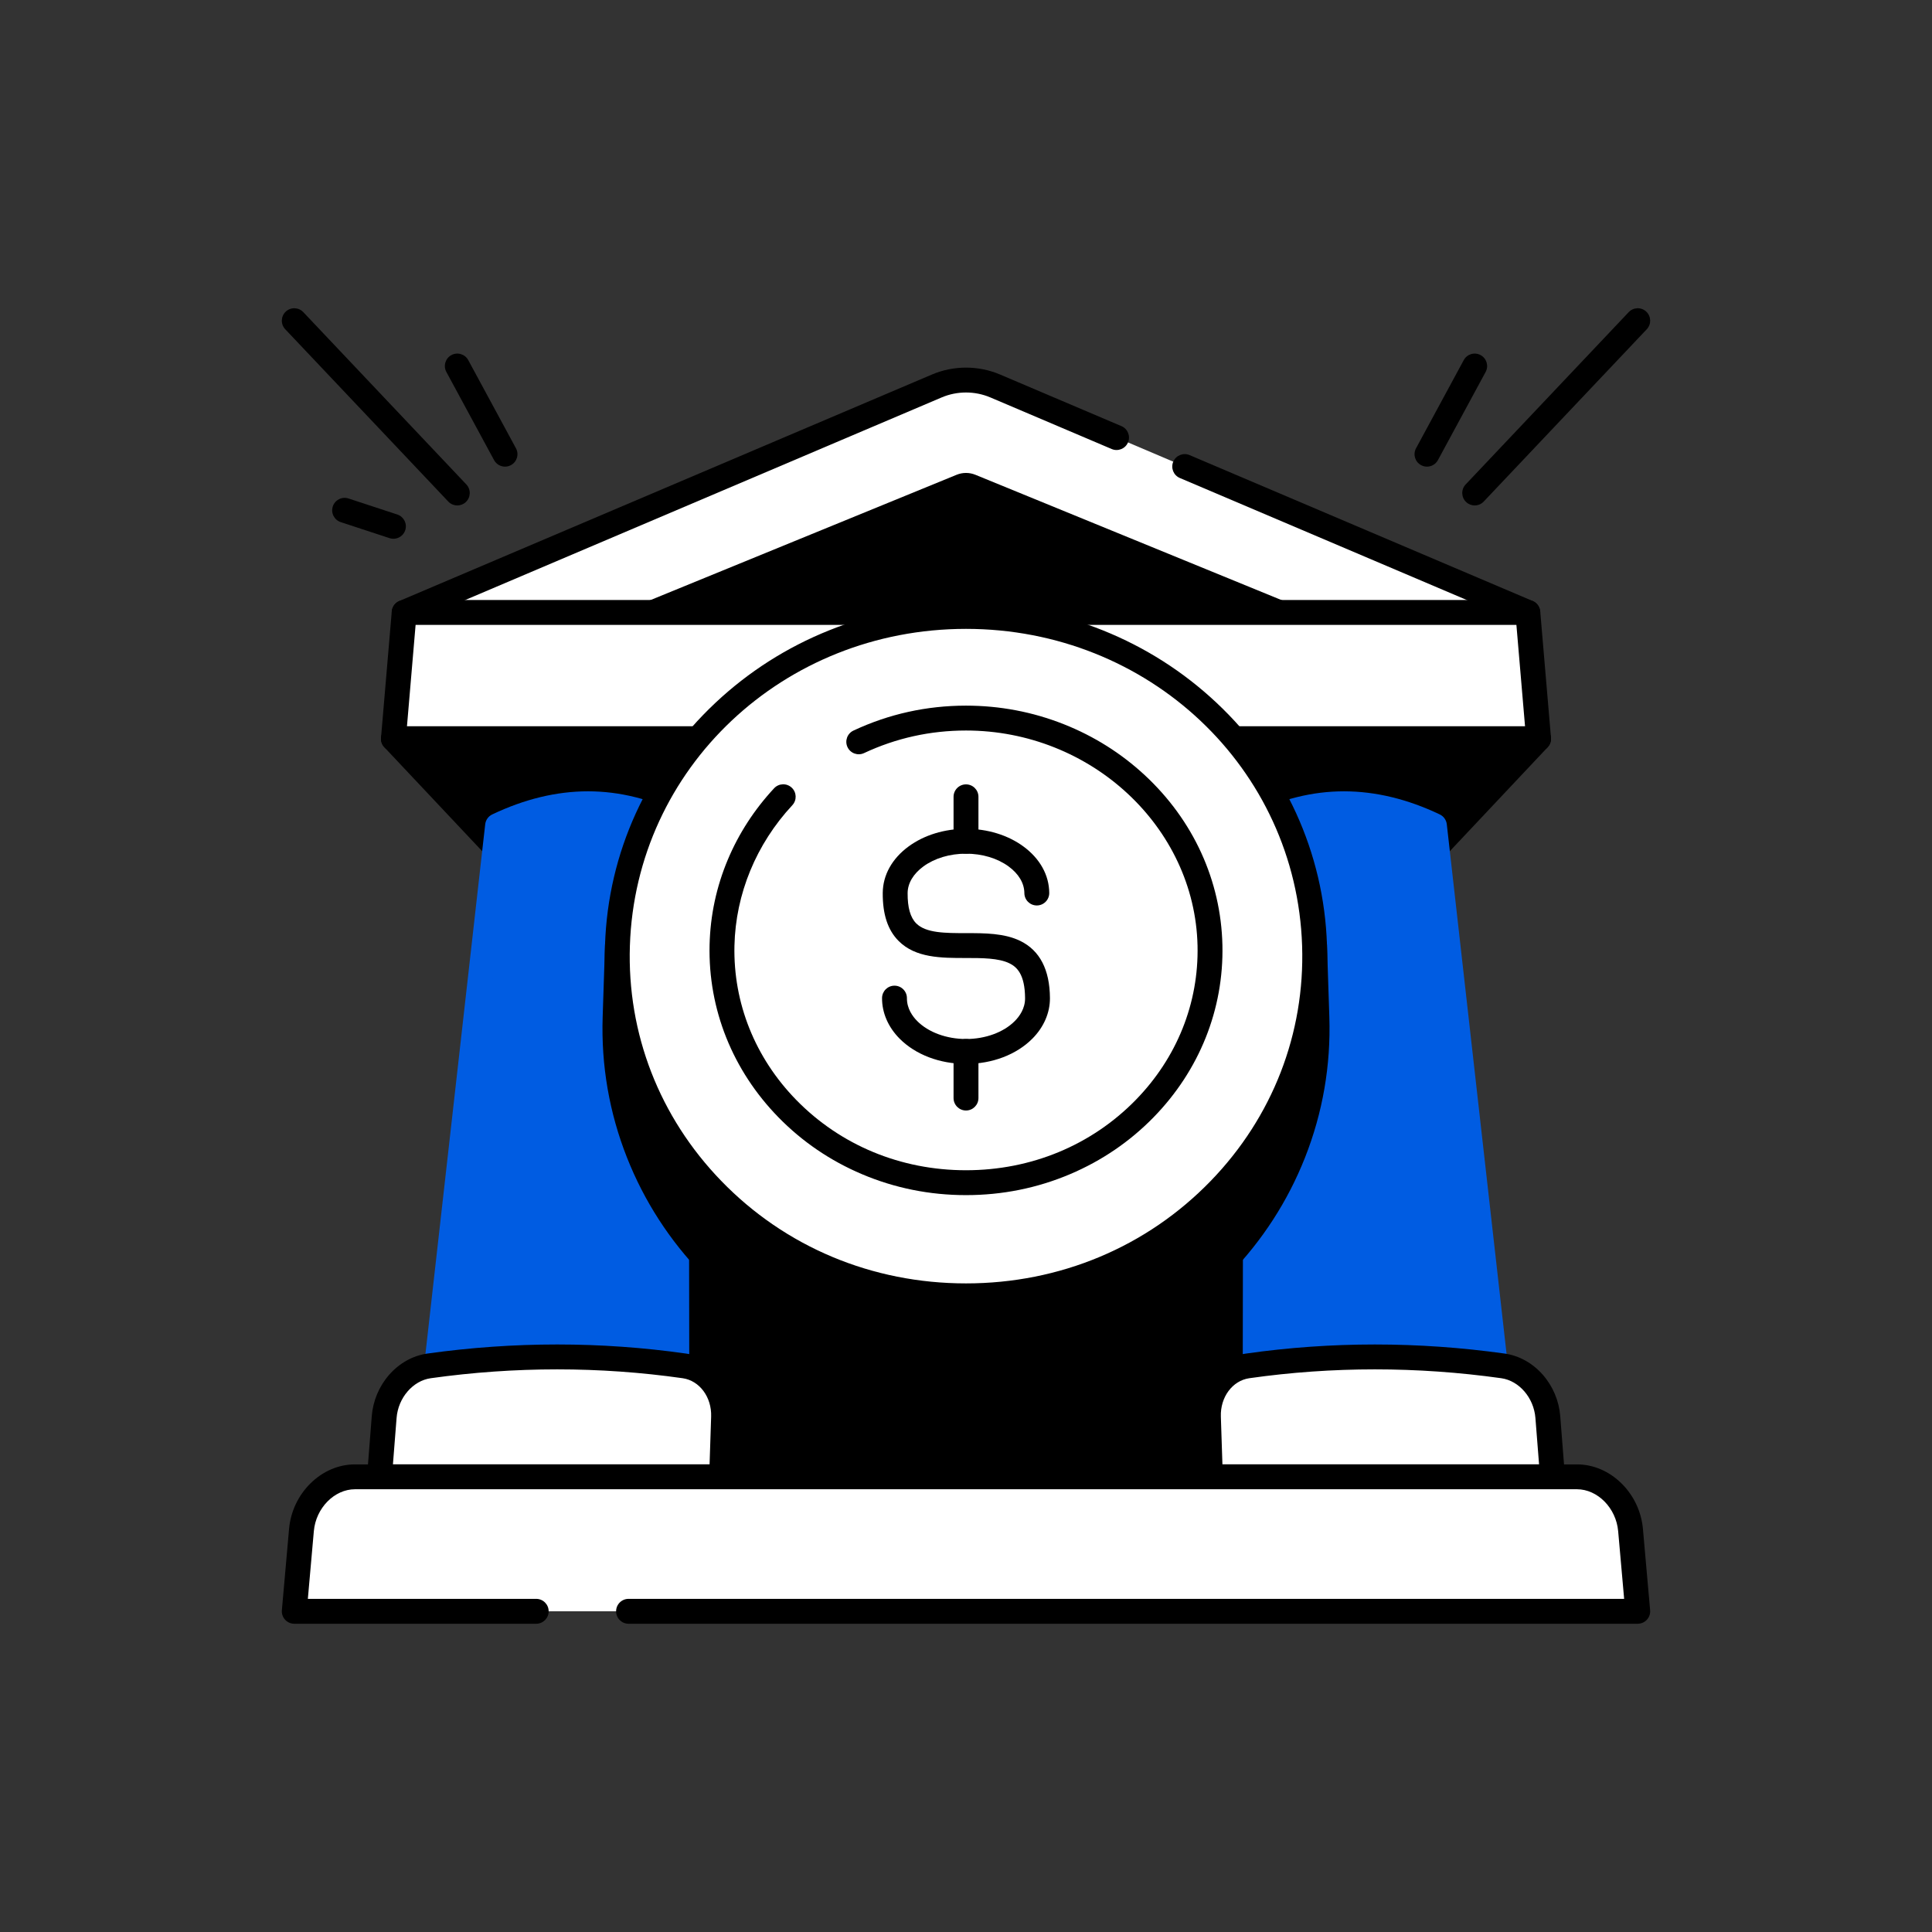 <svg xmlns="http://www.w3.org/2000/svg" xmlns:xlink="http://www.w3.org/1999/xlink" x="0px" y="0px" viewBox="0 0 3000 3000" style="enable-background:new 0 0 3000 3000;" xml:space="preserve"><rect x="0" y="0" width="3000" height="3000" fill="#333333" stroke="none"/><style type="text/css">	.st0{display:none;}	.st1{display:inline;}	.st2{fill:#FFFFFF;}	.st3{fill:#005CE2;}</style><g id="Guide" class="st0"></g><g id="Icons">	<g>		<g>			<path d="M2289.89,784.84c-4.77,0-9.54-1.75-13.27-5.29c-7.75-7.33-8.09-19.56-0.75-27.31l253.17-267.55    c7.33-7.75,19.56-8.09,27.31-0.75s8.09,19.56,0.75,27.31L2303.92,778.8C2300.13,782.82,2295.01,784.84,2289.89,784.84z"></path>		</g>		<g>			<path d="M2215.8,724.59c-3.1,0-6.25-0.75-9.18-2.33c-9.38-5.08-12.87-16.8-7.8-26.18l74.08-136.9c5.08-9.38,16.8-12.87,26.18-7.8    c9.38,5.08,12.87,16.8,7.8,26.18l-74.08,136.9C2229.31,720.93,2222.66,724.59,2215.8,724.59z"></path>		</g>		<g>			<path d="M710.11,784.84c-5.12,0-10.23-2.03-14.03-6.04L442.91,511.25c-7.33-7.75-6.99-19.97,0.75-27.31    c7.75-7.33,19.97-6.99,27.31,0.75l253.17,267.55c7.33,7.75,6.99,19.97-0.75,27.31C719.65,783.09,714.87,784.84,710.11,784.84z"></path>		</g>		<g>			<path d="M784.2,724.59c-6.86,0-13.51-3.67-17.01-10.13l-74.08-136.9c-5.08-9.38-1.59-21.1,7.8-26.18    c9.38-5.08,21.1-1.59,26.18,7.8l74.08,136.9c5.08,9.38,1.59,21.1-7.8,26.18C790.46,723.84,787.31,724.59,784.2,724.59z"></path>		</g>		<g>			<path d="M610.9,836.6c-2,0-4.03-0.31-6.03-0.97l-75.77-24.89c-10.14-3.33-15.65-14.24-12.32-24.38s14.24-15.65,24.38-12.32    l75.77,24.89c10.14,3.33,15.65,14.24,12.32,24.38C626.58,831.44,619.02,836.6,610.9,836.6z"></path>		</g>		<g>			<g>				<polygon points="835.45,1385.66 2164.55,1385.66 2258.96,2293.19 741.04,2293.19     "></polygon>				<path d="M2258.96,2312.51H741.04c-5.47,0-10.68-2.32-14.35-6.38c-3.66-4.06-5.43-9.49-4.86-14.93l94.41-907.54     c1.02-9.84,9.32-17.32,19.21-17.32h1329.1c9.89,0,18.19,7.48,19.21,17.32l94.41,907.54c0.57,5.44-1.2,10.87-4.86,14.93     C2269.65,2310.19,2264.43,2312.51,2258.96,2312.51z M762.47,2273.88h1475.06l-90.39-868.91H852.86L762.47,2273.88z"></path>			</g>			<g>				<g>					<path class="st2" d="M2372.4,951l-827.05-351.67c-28.98-12.32-61.73-12.32-90.7,0L627.6,951l-16.7,196.13h1778.2L2372.4,951z"></path>				</g>				<g>					<path d="M1485.37,737.26L963.15,951h1073.7l-522.22-213.74C1505.26,733.42,1494.74,733.42,1485.37,737.26z"></path>				</g>				<g>					<path d="M2389.1,1166.45H610.9c-5.41,0-10.57-2.27-14.23-6.25c-3.66-3.98-5.48-9.32-5.02-14.71l16.7-196.13      c0.85-10,9.21-17.68,19.25-17.68h1744.8c10.03,0,18.4,7.68,19.25,17.68l16.7,196.13c0.46,5.39-1.36,10.72-5.02,14.7      C2399.67,1164.18,2394.51,1166.45,2389.1,1166.45z M631.93,1127.82h1736.14l-13.41-157.5H645.34L631.93,1127.82z"></path>				</g>				<g>					<path d="M627.61,970.33c-7.51,0-14.66-4.41-17.78-11.76c-4.17-9.82,0.4-21.16,10.22-25.33l827.05-351.67      c33.62-14.3,72.19-14.3,105.82,0l188.43,80.12c9.82,4.17,14.39,15.52,10.22,25.33c-4.17,9.82-15.52,14.39-25.33,10.22      l-188.43-80.12c-24.02-10.21-51.57-10.21-75.58,0L635.16,968.78C632.69,969.83,630.13,970.33,627.61,970.33z"></path>				</g>				<g>					<path d="M2372.39,970.33c-2.52,0-5.08-0.5-7.55-1.55l-532.79-226.55c-9.82-4.17-14.39-15.52-10.22-25.33      c4.17-9.82,15.52-14.39,25.33-10.22l532.79,226.55c9.82,4.17,14.39,15.52,10.22,25.33      C2387.05,965.91,2379.91,970.33,2372.39,970.33z"></path>				</g>				<g>					<polygon points="610.9,1147.13 835.45,1385.66 2164.55,1385.66 2389.1,1147.13      "></polygon>					<path d="M2164.55,1404.97H835.45c-5.33,0-10.41-2.2-14.06-6.08l-224.55-238.52c-5.28-5.61-6.72-13.83-3.67-20.9      c3.06-7.07,10.03-11.66,17.73-11.66h1778.2c7.71,0,14.68,4.58,17.73,11.66c3.06,7.07,1.61,15.29-3.67,20.9l-224.55,238.52      C2174.97,1402.77,2169.88,1404.97,2164.55,1404.97z M843.79,1366.34h1312.41l188.18-199.89H655.61L843.79,1366.34z"></path>				</g>			</g>			<g>				<g>					<path class="st3" d="M1050.96,2131.38H676.78l95.84-849.27c95.09-45.38,187.06-45.38,277.1,0L1050.96,2131.38z"></path>					<path class="st3" d="M1050.96,2150.69H676.78c-5.5,0-10.74-2.34-14.4-6.45c-3.66-4.1-5.41-9.57-4.79-15.04l95.84-849.27      c0.75-6.62,4.86-12.4,10.88-15.27c49.94-23.83,99.99-35.92,148.76-35.92c48.92,0,97.82,12.15,145.35,36.1      c6.5,3.28,10.61,9.94,10.62,17.22l1.25,849.27c0.01,5.13-2.02,10.05-5.65,13.68      C1061.01,2148.65,1056.09,2150.69,1050.96,2150.69z M698.4,2112.06h333.22l-1.2-817.82c-78.43-36.23-157.1-35.94-239.83,0.85      L698.4,2112.06z"></path>				</g>				<g>					<path class="st2" d="M1120.52,2293.19H589.25l7.3-92.94c3.12-39.72,32.67-74.12,69.65-79.3      c133.25-18.68,265.21-18.67,396.53,0.01c36.41,5.18,62.14,39.58,60.84,79.31L1120.52,2293.19z"></path>				</g>				<g>					<path d="M1120.52,2312.51H589.25c-5.39,0-10.53-2.25-14.18-6.2c-3.66-3.95-5.5-9.26-5.07-14.63l7.3-92.94      c1.84-23.41,11.37-46.07,26.83-63.79c15.9-18.22,36.99-29.99,59.4-33.13c134.31-18.82,269.54-18.82,401.93,0.02      c45.77,6.51,79.06,49.1,77.42,99.06l-3.04,92.93C1139.48,2304.24,1130.94,2312.51,1120.52,2312.51z M610.14,2273.88h491.69      l2.43-74.24c0.99-30.22-18.03-55.82-44.25-59.55c-128.81-18.32-260.4-18.33-391.12,0c-27.8,3.9-50.62,30.42-53.07,61.69      L610.14,2273.88z"></path>				</g>			</g>			<g>				<g>					<path class="st3" d="M1949.04,2131.38h374.18l-95.84-849.27c-95.09-45.38-187.06-45.38-277.1,0L1949.04,2131.38z"></path>					<path class="st3" d="M2323.22,2150.69h-374.18c-5.13,0-10.05-2.04-13.67-5.67c-3.62-3.63-5.65-8.55-5.65-13.68l1.25-849.27      c0.01-7.28,4.12-13.94,10.62-17.22c47.53-23.96,96.43-36.1,145.35-36.1c48.77,0,98.82,12.08,148.76,35.92      c6.02,2.87,10.13,8.64,10.88,15.27l95.84,849.27c0.62,5.47-1.13,10.93-4.79,15.04      C2333.96,2148.35,2328.72,2150.69,2323.22,2150.69z M1968.38,2112.06h333.22l-92.19-816.97      c-82.73-36.8-161.4-37.08-239.83-0.85L1968.38,2112.06z"></path>				</g>				<g>					<path class="st2" d="M1879.48,2293.19h531.27l-7.3-92.94c-3.12-39.72-32.67-74.12-69.65-79.3      c-133.25-18.68-265.21-18.67-396.53,0.01c-36.41,5.18-62.14,39.58-60.84,79.31L1879.48,2293.19z"></path>				</g>				<g>					<path d="M2410.75,2312.51h-531.27c-10.42,0-18.96-8.27-19.31-18.68l-3.04-92.93c-1.64-49.96,31.65-92.55,77.42-99.06      c132.39-18.83,267.62-18.84,401.93-0.02c22.4,3.14,43.5,14.91,59.4,33.13c15.46,17.72,24.99,40.37,26.83,63.79l7.3,92.94      c0.42,5.37-1.42,10.67-5.07,14.63C2421.28,2310.26,2416.14,2312.51,2410.75,2312.51z M1898.17,2273.88h491.68l-5.67-72.11      c-2.46-31.27-25.27-57.79-53.07-61.69c-130.72-18.32-262.31-18.32-391.12,0c-26.22,3.73-45.24,29.33-44.25,59.55      L1898.17,2273.88z"></path>				</g>			</g>			<g>				<g>					<path d="M1500,2012.19c-308.75,0-550.92-248.06-541.22-544.31l-3.66,111.69c-9.83,300.3,233.97,551.82,544.88,551.82      s554.71-251.51,544.88-551.82l-3.66-111.69C2050.92,1764.12,1808.75,2012.19,1500,2012.19z"></path>					<path d="M1500,2150.69c-79.19,0-155.61-15.59-227.14-46.34c-68.86-29.61-130.15-71.87-182.16-125.61      c-50.93-52.62-90.29-113.51-116.99-180.97c-27.61-69.76-40.36-143.39-37.89-218.84l3.66-111.69      c0.35-10.66,9.24-19.03,19.94-18.67c10.66,0.35,19.02,9.28,18.67,19.94c-4.47,136.36,45.88,266.02,141.77,365.1      c99.39,102.7,234.4,159.26,380.14,159.26s280.75-56.56,380.14-159.26c95.89-99.08,146.24-228.74,141.77-365.1      c-0.35-10.66,8.01-19.59,18.67-19.94c10.66-0.35,19.59,8.01,19.94,18.67l3.66,111.69c2.47,75.45-10.28,149.08-37.89,218.84      c-26.7,67.46-66.07,128.35-116.99,180.97c-52.01,53.74-113.3,96-182.16,125.61C1655.61,2135.1,1579.19,2150.69,1500,2150.69z       M984.88,1701.6c19.48,93.27,65.1,179.51,133.58,250.27c99.97,103.3,235.47,160.19,381.54,160.19      c146.07,0,281.57-56.89,381.54-160.19c68.48-70.76,114.1-157,133.58-250.27c-25.93,58.71-61.93,112.07-107.22,158.87      c-51.71,53.44-112.75,95.47-181.4,124.92c-71.3,30.59-147.5,46.1-226.5,46.1s-155.2-15.51-226.5-46.1      c-68.65-29.46-129.69-71.49-181.4-124.92C1046.81,1813.68,1010.8,1760.31,984.88,1701.6z"></path>				</g>				<g>					<path class="st2" d="M2041.22,1467.87c9.7,296.25-232.47,544.31-541.22,544.31s-550.92-248.06-541.22-544.31      c9.36-286,251.55-510.68,541.22-510.68S2031.85,1181.88,2041.22,1467.87z"></path>				</g>				<g>					<path d="M1500,1855.78c-56.3,0-110.67-10.95-161.61-32.55c-49.12-20.83-92.71-50.51-129.56-88.21      c-71.28-72.93-109.28-167.96-107-267.59c1.05-45.74,10.56-90.32,28.28-132.5c17.07-40.64,41.27-77.96,71.92-110.91      c7.26-7.81,19.49-8.26,27.3-0.99s8.26,19.49,0.99,27.3c-56.11,60.34-88.03,137.75-89.87,217.99      c-2.04,89.14,32.05,174.27,96,239.7c68.78,70.37,162.37,109.13,263.54,109.13s194.76-38.76,263.54-109.13      c63.95-65.43,98.05-150.56,96-239.7c-4.22-184.16-165.51-333.98-359.54-333.98c-55.41,0-108.68,11.79-158.31,35.06      c-9.66,4.53-21.16,0.37-25.69-9.29c-4.53-9.66-0.37-21.16,9.29-25.69c54.81-25.68,113.59-38.71,174.71-38.71      c52.48,0,103.59,9.71,151.93,28.87c46.82,18.56,89.09,45.15,125.62,79.05c75.49,70.06,118.33,163.75,120.62,263.81      c2.28,99.62-35.71,194.65-107,267.59c-36.85,37.7-80.44,67.38-129.56,88.21C1610.67,1844.83,1556.3,1855.78,1500,1855.78z"></path>				</g>				<g>					<path d="M1500,2031.5c-79,0-155.2-15.51-226.5-46.1c-68.65-29.46-129.69-71.49-181.4-124.92      c-50.19-51.86-88.98-111.79-115.28-178.12c-27.21-68.6-39.77-140.97-37.34-215.12c4.68-143.03,65.62-276.57,171.58-376.04      c51.35-48.2,110.66-86,176.29-112.36c67.7-27.18,139.24-40.97,212.65-40.97c73.41,0,144.96,13.78,212.65,40.97      c65.63,26.35,124.94,64.15,176.29,112.36c105.96,99.46,166.9,233.01,171.58,376.04c2.43,74.15-10.14,146.52-37.34,215.12      c-26.31,66.33-65.09,126.25-115.29,178.12c-51.71,53.44-112.75,95.47-181.4,124.92C1655.2,2015.99,1579,2031.5,1500,2031.5z       M1500,976.51c-283.63,0-512.88,216.11-521.91,491.99c-4.47,136.36,45.88,266.02,141.77,365.1      c99.39,102.7,234.4,159.26,380.14,159.26s280.75-56.56,380.14-159.26c95.88-99.07,146.23-228.75,141.77-365.1l0,0      C2012.88,1192.62,1783.63,976.51,1500,976.51z"></path>				</g>				<g>					<g>						<path d="M1500,1652c-40.77,0-78.37-14.31-103.14-39.25c-17.7-17.82-27.37-40.2-27.22-63.01c0.07-10.62,8.71-19.19,19.31-19.19       c0.04,0,0.09,0,0.13,0c10.67,0.07,19.26,8.78,19.19,19.44c-0.11,15.95,8.64,28.12,15.99,35.53       c17.32,17.43,45.63,27.84,75.74,27.84s58.42-10.41,75.74-27.84c7.35-7.4,16.1-19.58,15.99-35.53       c-0.25-37.6-13.13-48.7-24.32-54.17c-16.84-8.24-42.69-8.24-67.69-8.24c-38.38,0-78.06,0-104.45-26.56       c-16.74-16.85-24.77-41.22-24.55-74.47c0.19-27.78,14.52-53.48,40.35-72.35c24.04-17.56,55.62-27.23,88.92-27.23       s64.89,9.67,88.92,27.23c25.83,18.87,40.16,44.57,40.35,72.35c0.07,10.67-8.52,19.37-19.19,19.44c-0.04,0-0.09,0-0.13,0       c-10.61,0-19.24-8.56-19.31-19.19c-0.1-15.24-8.81-29.95-24.51-41.42c-17.47-12.76-40.96-19.79-66.13-19.79       s-48.66,7.03-66.13,19.79c-15.7,11.47-24.4,26.18-24.51,41.42c-0.15,22.44,4.21,37.81,13.33,46.99       c15.06,15.16,45.16,15.16,77.04,15.16c29.39,0,59.79,0,84.66,12.16c30.21,14.78,45.68,44.59,45.97,88.62       c0.15,22.81-9.51,45.19-27.22,63.01C1578.37,1637.69,1540.77,1652,1500,1652z"></path>					</g>					<g>						<path d="M1500,1325.6c-10.67,0-19.32-8.65-19.32-19.32v-68.99c0-10.67,8.65-19.32,19.32-19.32s19.32,8.65,19.32,19.32v68.99       C1519.32,1316.96,1510.67,1325.6,1500,1325.6z"></path>					</g>					<g>						<path d="M1500,1724.38c-10.67,0-19.32-8.65-19.32-19.32v-72.38c0-10.67,8.65-19.32,19.32-19.32s19.32,8.65,19.32,19.32v72.38       C1519.32,1715.73,1510.67,1724.38,1500,1724.38z"></path>					</g>				</g>			</g>			<g>				<g>					<path class="st2" d="M2543.06,2502.02H456.94l11.16-126.19c4.05-45.79,41.23-82.64,83.15-82.64      c632.05-0.02,1264.52,0.01,1897.4,0c41.92,0,79.21,36.85,83.25,82.64L2543.06,2502.02z"></path>				</g>				<g>					<path d="M2543.06,2521.34H976c-10.67,0-19.32-8.65-19.32-19.32c0-10.67,8.65-19.32,19.32-19.32h1545.96l-9.3-105.18      c-3.17-35.85-31.89-65.02-64.01-65.02c-320.62,0.01-641.13,0-961.54,0c-312.06,0-624.01-0.01-935.87,0      c-32.07,0-60.74,29.17-63.91,65.03l-9.3,105.17h354.6c10.67,0,19.32,8.65,19.32,19.32c0,10.67-8.65,19.32-19.32,19.32h-375.7      c-5.42,0-10.59-2.28-14.25-6.27c-3.66-4-5.47-9.35-4.99-14.74l11.16-126.19c2.36-26.67,14.08-51.7,33-70.49      c19.33-19.19,43.97-29.76,69.39-29.76c311.85-0.01,623.81,0,935.87,0c320.41,0,640.92,0.01,961.53,0      c25.42,0,50.07,10.56,69.43,29.75c18.97,18.8,30.71,43.84,33.07,70.51l11.16,126.19c0.48,5.4-1.33,10.75-4.99,14.74      C2553.65,2519.06,2548.48,2521.34,2543.06,2521.34z"></path>				</g>			</g>		</g>	</g></g></svg>